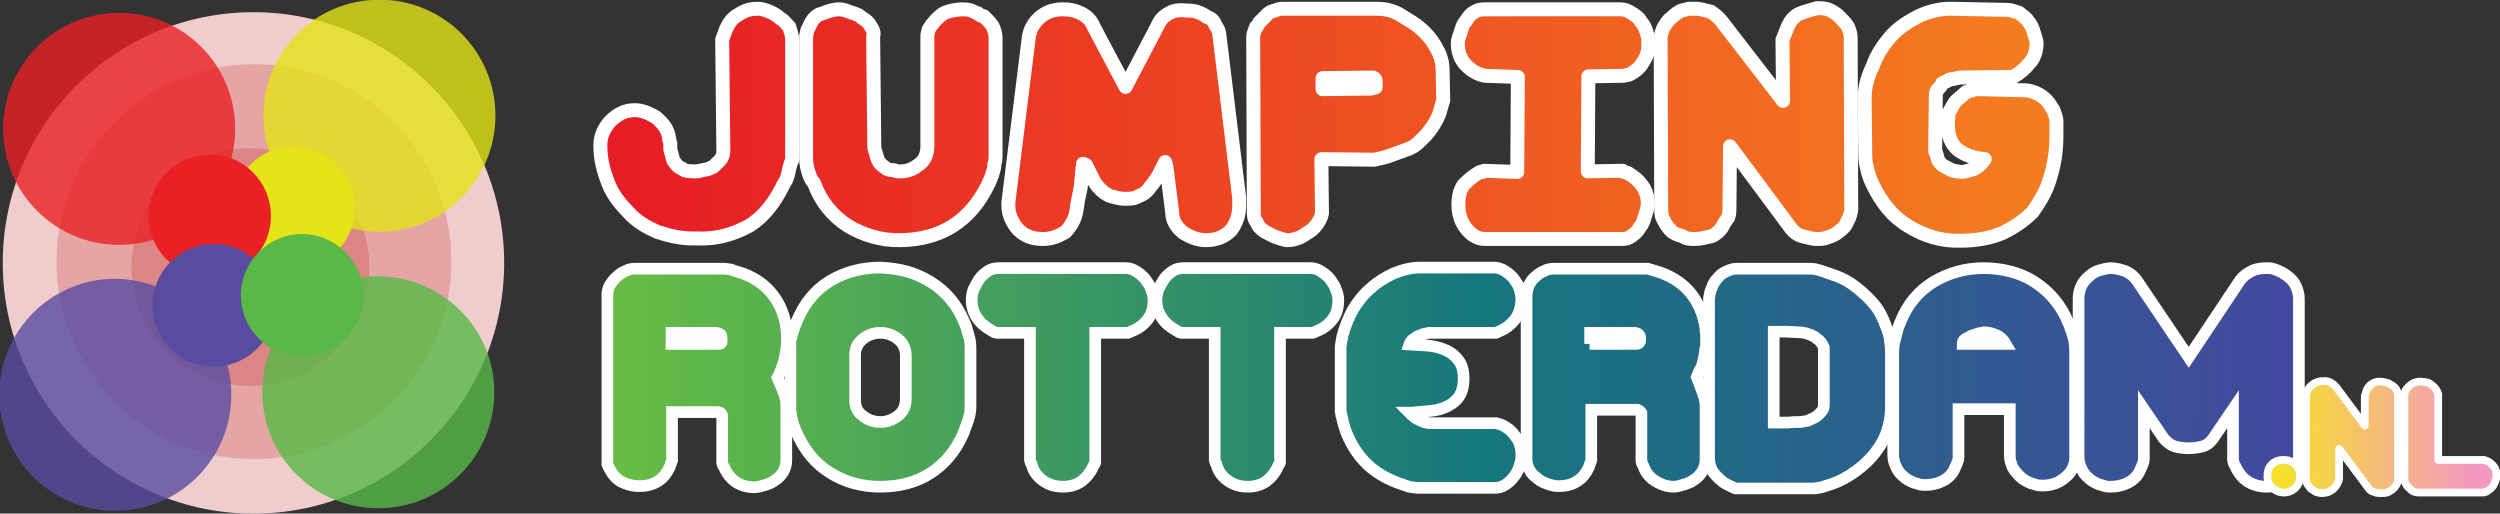 <?xml version="1.0" encoding="utf-8"?>
<!-- Generator: Adobe Illustrator 24.0.2, SVG Export Plug-In . SVG Version: 6.00 Build 0)  -->
<svg version="1.1" id="Laag_1" xmlns:serif="http://www.serif.com/"
	 xmlns="http://www.w3.org/2000/svg" xmlns:xlink="http://www.w3.org/1999/xlink" x="0px" y="0px" viewBox="0 0 428.9 88.1"
	 style="enable-background:new 0 0 428.9 88.1;" xml:space="preserve">
<rect x="0" y="0" width="428.9" height="88.1" fill="#333333" stroke="none"/>
<style type="text/css">
	.st0{fill:#F0CDCD;}
	.st1{fill:#E4A5A4;}
	.st2{fill:#DB8684;}
	.st3{opacity:0.8;}
	.st4{fill:#E92124;}
	.st5{fill:#E4E416;}
	.st6{fill:#58B947;}
	.st7{fill:#574CA0;}
	.st8{fill:url(#SVGID_1_);stroke:#FFFFFF;stroke-width:2.393;stroke-linejoin:round;stroke-miterlimit:478.501;}
	.st9{fill:url(#SVGID_2_);stroke:#FFFFFF;stroke-width:2.393;stroke-linejoin:round;stroke-miterlimit:478.501;}
	.st10{fill:url(#SVGID_3_);stroke:#FFFFFF;stroke-width:2.393;stroke-linejoin:round;stroke-miterlimit:478.501;}
	.st11{fill:url(#SVGID_4_);stroke:#FFFFFF;stroke-width:2.393;stroke-linejoin:round;stroke-miterlimit:478.501;}
	.st12{fill:url(#SVGID_5_);stroke:#FFFFFF;stroke-width:2.393;stroke-linejoin:round;stroke-miterlimit:478.501;}
	.st13{fill:url(#SVGID_6_);stroke:#FFFFFF;stroke-width:2.393;stroke-linejoin:round;stroke-miterlimit:478.501;}
	.st14{fill:url(#SVGID_7_);stroke:#FFFFFF;stroke-width:2.393;stroke-linejoin:round;stroke-miterlimit:478.501;}
	.st15{fill:url(#SVGID_8_);stroke:#FFFFFF;stroke-width:2;stroke-miterlimit:10;}
	.st16{fill:url(#SVGID_9_);stroke:#FFFFFF;stroke-width:2;stroke-miterlimit:10;}
	.st17{fill:url(#SVGID_10_);stroke:#FFFFFF;stroke-width:2;stroke-miterlimit:10;}
	.st18{fill:url(#SVGID_11_);stroke:#FFFFFF;stroke-width:2;stroke-miterlimit:10;}
	.st19{fill:url(#SVGID_12_);stroke:#FFFFFF;stroke-width:2;stroke-miterlimit:10;}
	.st20{fill:url(#SVGID_13_);stroke:#FFFFFF;stroke-width:2;stroke-miterlimit:10;}
	.st21{fill:url(#SVGID_14_);stroke:#FFFFFF;stroke-width:2;stroke-miterlimit:10;}
	.st22{fill:url(#SVGID_15_);stroke:#FFFFFF;stroke-width:2;stroke-miterlimit:10;}
	.st23{fill:url(#SVGID_16_);stroke:#FFFFFF;stroke-width:2;stroke-miterlimit:10;}
	.st24{fill:url(#SVGID_17_);stroke:#FFFFFF;stroke-width:1.328;stroke-linejoin:round;stroke-miterlimit:66.39;}
	.st25{fill:url(#SVGID_18_);stroke:#FFFFFF;stroke-width:1.327;stroke-linejoin:round;stroke-miterlimit:66.372;}
	.st26{fill:url(#SVGID_19_);stroke:#FFFFFF;stroke-width:1.328;stroke-linejoin:round;stroke-miterlimit:66.379;}
</style>
<g transform="matrix(0,-1.236,-1.236,0,499.567,54.745)">
	<path class="st0" d="M7.8,334.2c-19.2,0-34.8,15.6-34.8,34.8c0,19.2,15.6,34.8,34.8,34.8s34.8-15.6,34.8-34.8
		C42.6,349.8,27,334.2,7.8,334.2"/>
</g>
<g transform="matrix(0,-1.236,-1.236,0,499.645,63.431)">
	<path class="st1" d="M15,341.6c-15.2,0-27.4,12.3-27.4,27.4s12.3,27.4,27.4,27.4s27.4-12.3,27.4-27.4
		C42.5,353.9,30.2,341.6,15,341.6"/>
</g>
<g transform="matrix(0,-1.236,-1.236,0,499.167,77.582)">
	<path class="st2" d="M25.7,352.6c-9.1,0-16.5,7.4-16.5,16.5s7.4,16.5,16.5,16.5s16.5-7.4,16.5-16.5
		C42.2,359.9,34.8,352.6,25.7,352.6"/>
</g>
<g transform="matrix(1.236,0,0,1.236,221.854,31.432)">
	<g class="st3">
		<g transform="matrix(0,-1,-1,0,206.55,18.956)">
			<path class="st4" d="M26.5,353.4c-8.9,0-16.1,7.2-16.1,16.1s7.2,16.1,16.1,16.1s16.1-7.2,16.1-16.1S35.4,353.4,26.5,353.4"/>
		</g>
	</g>
</g>
<g transform="matrix(1.236,0,0,1.236,221.854,31.432)">
	<g class="st3">
		<g transform="matrix(0,-1,-1,0,241.773,17.228)">
			<path class="st5" d="M26.6,352.5c-8.9,0-16.1,7.2-16.1,16.1s7.2,16.1,16.1,16.1s16.1-7.2,16.1-16.1S35.5,352.5,26.6,352.5"/>
		</g>
	</g>
</g>
<g transform="matrix(1.236,0,0,1.236,221.854,31.432)">
	<g class="st3">
		<g transform="matrix(0,-1,-1,0,241.616,54.713)">
			<path class="st6" d="M25.7,352.5c-8.9,0-16.1,7.2-16.1,16.1s7.2,16.1,16.1,16.1s16.1-7.2,16.1-16.1
				C41.7,359.7,34.6,352.5,25.7,352.5"/>
		</g>
	</g>
</g>
<g transform="matrix(1.236,0,0,1.236,221.854,31.432)">
	<g class="st3">
		<g transform="matrix(0,-1,-1,0,206.01,55.064)">
			<path class="st7" d="M25.7,353.4c-8.9,0-16.1,7.2-16.1,16.1s7.2,16.1,16.1,16.1s16.1-7.2,16.1-16.1
				C41.7,360.6,34.5,353.4,25.7,353.4"/>
		</g>
	</g>
</g>
<g transform="matrix(0,-1.236,-1.236,0,506.322,77.333)">
	<path class="st5" d="M33.7,360.4c-4.7,0-8.5,3.8-8.5,8.5s3.8,8.5,8.5,8.5s8.5-3.8,8.5-8.5C42.2,364.2,38.4,360.4,33.7,360.4"/>
</g>
<g transform="matrix(0,-1.236,-1.236,0,492.309,78.586)">
	<path class="st4" d="M33.6,360.7c-4.7,0-8.5,3.8-8.5,8.5s3.8,8.5,8.5,8.5s8.5-3.8,8.5-8.5C42.2,364.5,38.3,360.7,33.6,360.7"/>
</g>
<g transform="matrix(0,-1.236,-1.236,0,492.873,93.554)">
	<path class="st7" d="M33.3,360.6c-4.7,0-8.5,3.8-8.5,8.5s3.8,8.5,8.5,8.5s8.5-3.8,8.5-8.5C41.9,364.5,38,360.6,33.3,360.6"/>
</g>
<g transform="matrix(0,-1.236,-1.236,0,507.672,91.943)">
	<path class="st6" d="M33.4,360.3c-4.7,0-8.5,3.8-8.5,8.5s3.8,8.5,8.5,8.5s8.5-3.8,8.5-8.5C41.9,364.2,38.1,360.3,33.4,360.3"/>
</g>
<linearGradient id="SVGID_1_" gradientUnits="userSpaceOnUse" x1="-47.766" y1="64.974" x2="-46.766" y2="64.974" gradientTransform="matrix(239.237 -2.532 -2.532 -239.237 11700.368 15444.815)">
	<stop  offset="0" style="stop-color:#E61D25"/>
	<stop  offset="0.99" style="stop-color:#F47C20"/>
	<stop  offset="1" style="stop-color:#F47C20"/>
</linearGradient>
<path class="st8" d="M126.7,2.5c-1,0.5-1.7,1.5-2.1,2.4l-0.7,1.9l0.2,19.2c0,0.5-0.2,1-0.5,1.4c-0.5,0.5-0.7,0.7-1.2,1.2
	c-0.5,0.2-1,0.5-1.4,0.5l-1.4,0.3c-1.2,0-2.2,0-2.6-0.5c-0.7-0.2-1-0.7-1.5-1.4l-0.5-1.9v-1c-0.2-0.5-0.2-1-0.3-1.4
	c-0.3-1.2-1-2.1-2.2-3.1c-1.2-0.7-2.4-1.2-3.6-1.2c-1.7,0-2.9,0.7-4,1.7c-1.2,1.2-1.9,2.7-1.9,4.3c0,2.4,0.5,4.3,1.3,6.4
	c0.7,1.9,2,3.6,3.4,5c1.5,1.7,3.1,2.6,5.1,3.5c2.2,0.7,4.3,1.2,6.7,1.1c3.6,0.2,6.5-0.8,9.1-2.2c2.4-1.5,4.3-3.9,5.9-7.2
	c0.5-0.7,0.7-1.4,0.9-2.6c0.2-0.5,0.2-1,0.5-1.4v-1.4V6.7c0-0.7-0.3-1.4-0.5-2.1c-0.5-0.5-1-1.2-1.5-1.4c-0.5-0.5-1.2-0.9-1.9-1.2
	s-1.4-0.5-1.9-0.5C128.9,1.5,127.9,1.7,126.7,2.5z"/>
<linearGradient id="SVGID_2_" gradientUnits="userSpaceOnUse" x1="-47.766" y1="64.974" x2="-46.766" y2="64.974" gradientTransform="matrix(239.237 -2.532 -2.532 -239.237 11700.371 15445.08)">
	<stop  offset="0" style="stop-color:#E61D25"/>
	<stop  offset="0.99" style="stop-color:#F47C20"/>
	<stop  offset="1" style="stop-color:#F47C20"/>
</linearGradient>
<path class="st9" d="M161.7,2.4c-0.9,0.7-1.7,1.5-2.4,2.7L159.1,6v19.1c0,1.4-0.5,2.4-1.4,3.1s-1.9,1.2-3.1,1.2c-0.5,0-1,0-1.2-0.2
	c-0.2,0-0.7,0-1.2-0.2c-0.7-0.5-1.4-0.9-1.7-1.9l-0.5-1.7l-0.2-19.1c0.2-0.7,0-1.2-0.5-1.9c-0.2-0.5-0.7-0.9-1.5-1.4
	c-0.5-0.5-1.2-0.7-1.9-0.9c-0.5-0.2-1.2-0.5-1.9-0.5c-1,0-1.9,0.3-2.9,0.7c-1,0.2-1.7,1-2.1,1.9l-0.5,1l-0.2,1v20.6
	c0,0.7,0,1.4,0.3,2.4c0.2,0.7,0.5,1.7,1,2.1c1.2,3.3,3.2,5.7,5.8,7.4c2.6,1.6,5.8,2.6,9.1,2.5c6.9-0.1,11.9-3.2,15-9.5
	c0.2-0.5,0.7-1.4,0.9-2.4c0.2-0.5,0.2-1,0.2-1.2c0.2-0.5,0.2-1,0.2-1.4V6.4c0-0.7-0.3-1.4-0.5-1.9c-0.5-0.7-1-1.2-1.5-1.7
	c-0.5,0-0.7-0.2-1-0.5c-0.2,0-0.5-0.2-1.2-0.5c-0.5-0.2-1.2-0.2-1.7-0.2C163.6,1.7,162.6,1.9,161.7,2.4z"/>
<linearGradient id="SVGID_3_" gradientUnits="userSpaceOnUse" x1="-47.766" y1="64.974" x2="-46.766" y2="64.974" gradientTransform="matrix(239.237 -2.532 -2.532 -239.237 11700.376 15445.557)">
	<stop  offset="0" style="stop-color:#E61D25"/>
	<stop  offset="0.99" style="stop-color:#F47C20"/>
	<stop  offset="1" style="stop-color:#F47C20"/>
</linearGradient>
<path class="st10" d="M200.7,2.2c-1,0.5-1.7,1.2-2.1,2.2l-5.5,10.5l-5.4-10.2c-0.5-1.2-1.2-1.9-2.2-2.4s-1.9-0.7-3.1-0.7
	c-1.4,0-2.6,0.3-3.8,1.2c-1.2,1-1.9,2.2-2.1,3.6L173,34.7v0.7c0,1.4,0.7,2.9,1.7,4c1.2,1.2,2.6,1.6,4.3,1.6c1.4,0,2.6-0.5,3.8-1.2
	c0.9-1,1.7-2.2,1.9-3.8l0.2-1.4l0.5-2.4l0.4-4.1l0.5,0.2l1.2,2.4c0.2,0.5,0.7,1.2,1.2,1.7s1,0.9,1.7,1.2c0.7,0.2,1.7,0.5,2.4,0.5
	c1.2,0,1.9,0,2.6-0.5c0.7-0.2,1.4-0.7,1.9-1.5c0.5-0.5,0.9-1.2,1.4-1.9l1.2-2.4l0.2,0.7l1,7.9c0,1.4,0.7,2.6,2,3.6
	c1.2,0.7,2.4,1.2,3.8,1.2c1.7,0,3.1-0.5,4.3-1.7c0.9-1.2,1.4-2.6,1.4-4.3V34l-3.4-28c0-0.5-0.3-1.2-0.7-1.7
	c-0.2-0.7-0.7-1.2-1.5-1.4c-0.5-0.5-1.2-0.7-1.7-0.9c-0.7-0.2-1.4-0.2-1.9-0.2C202.6,1.7,201.6,1.7,200.7,2.2z"/>
<linearGradient id="SVGID_4_" gradientUnits="userSpaceOnUse" x1="-47.766" y1="64.974" x2="-46.766" y2="64.974" gradientTransform="matrix(239.237 -2.532 -2.532 -239.237 11700.38 15445.83)">
	<stop  offset="0" style="stop-color:#E61D25"/>
	<stop  offset="0.99" style="stop-color:#F47C20"/>
	<stop  offset="1" style="stop-color:#F47C20"/>
</linearGradient>
<path class="st11" d="M220,1.5c-0.7,0-1.2,0.3-1.9,0.5c-0.5,0.2-0.9,0.7-1.4,1.2c-0.2,0.2-0.5,0.5-0.7,0.7c-0.2,0.2-0.2,0.7-0.5,0.7
	c-0.2,0.5-0.5,1.2-0.5,1.7l0.1,29.9c0,0.7,0,1.4,0.5,1.9c0.2,0.7,0.7,1.2,1.5,1.7c0.5,0.2,1.2,0.7,1.9,0.9s1.2,0.5,1.9,0.5
	c1.2,0,2.4-0.5,3.3-1.2c1-0.5,1.9-1.5,2.4-2.7l0.2-0.7l-0.1-9.3l9.1,0.1l2.1-0.5l3.3-1.2c0.7-0.2,1.7-0.7,2.4-1.5
	c1.4-1.2,2.6-2.9,3.3-4.6l0.7-2.4l-0.1-5c0-1.4-0.3-2.6-1-3.8c-0.7-1.4-1.7-2.6-2.9-3.6c-1-0.9-2.4-1.6-3.6-2.4
	c-1.4-0.7-2.6-0.9-3.8-0.9L220,1.5z M226.9,13.4l8.6-0.1c0.2,0,0.5,0.2,0.5,0.5V15l-0.7,0.2l-8.4,0.1L226.9,13.4z"/>
<linearGradient id="SVGID_5_" gradientUnits="userSpaceOnUse" x1="-47.766" y1="64.974" x2="-46.766" y2="64.974" gradientTransform="matrix(239.237 -2.532 -2.532 -239.237 11700.385 15446.315)">
	<stop  offset="0" style="stop-color:#E61D25"/>
	<stop  offset="0.99" style="stop-color:#F47C20"/>
	<stop  offset="1" style="stop-color:#F47C20"/>
</linearGradient>
<path class="st12" d="M255,1.6c-0.7,0-1.4,0-2.1,0.5c-0.5,0.2-0.9,0.7-1.4,1.5c-0.5,0.5-0.7,1.2-0.9,1.9s-0.5,1.2-0.5,1.9
	c0,1.2,0.3,2.4,1,3.3s1.7,1.7,2.9,2.1l0.7,0.2l5.7,0.2l-0.1,16.3l-5.7-0.2l-0.2,0.2h-0.5c-1.2,0.7-2.1,1.5-2.8,2.2
	c-0.7,1-0.9,2.2-0.9,3.4c0,2.2,0.8,3.8,2.2,5c0.2,0.2,0.7,0.5,1.2,0.7s1,0.2,1.4,0.2h23c0.7,0,1.2,0,1.9-0.5s1.2-1,1.4-1.5
	c0.5-0.5,0.7-1.2,0.9-1.9c0.2-0.7,0.5-1.4,0.5-2.2c0-1-0.3-2.2-1-3.1c-0.5-0.7-1.2-1.4-2.4-2.1l-0.7-0.2l-0.2-0.2l-6,0.1l0.1-16.3
	l6-0.1l1-0.2c1-0.5,1.9-1.2,2.4-2.2c0.7-1,0.9-1.9,0.9-3.1c0-0.5,0-1.2-0.3-1.9c-0.2-0.7-0.5-1.4-1-1.9c-0.2-0.5-0.7-0.9-1.5-1.4
	c-0.7-0.5-1.4-0.7-1.9-0.7L255,1.6z"/>
<linearGradient id="SVGID_6_" gradientUnits="userSpaceOnUse" x1="-47.766" y1="64.974" x2="-46.766" y2="64.974" gradientTransform="matrix(239.237 -2.532 -2.532 -239.237 11700.388 15446.682)">
	<stop  offset="0" style="stop-color:#E61D25"/>
	<stop  offset="0.99" style="stop-color:#F47C20"/>
	<stop  offset="1" style="stop-color:#F47C20"/>
</linearGradient>
<path class="st13" d="M308.6,2.4c-1,0.5-1.7,1.5-2.1,2.7l-0.7,1.7l0.1,10.5L295.4,3.7c-0.5-0.7-1.2-1.2-1.9-1.7
	c-1-0.2-1.7-0.5-2.6-0.5h-1.2c-0.2,0-0.5,0.2-1.2,0.3C288,2,287.3,2.5,286.8,3c-0.7,0.5-0.9,1-1.4,1.7c-0.2,0.5-0.5,1.2-0.5,1.9
	l0.1,29.2c0,0.7,0,1.4,0.5,2.1c0.2,0.5,0.7,1.2,1.2,1.7s1.2,0.7,1.9,0.9c0.7,0.5,1.4,0.5,2.2,0.5c1,0,1.9-0.3,2.9-0.5
	c1-0.5,1.7-1.2,2.1-2.2l0.7-1c0.2-0.7,0.2-1,0.2-1.2l0.1-11l10.4,14c0.5,0.7,1.2,1.2,1.9,1.4c1,0.2,1.7,0.5,2.6,0.5
	c0.7,0,1.2,0,1.9-0.3c0.7-0.2,1.4-0.5,1.9-1c0.7-0.5,1.2-1,1.4-1.7c0.5-0.7,0.5-1.2,0.7-1.9l-0.1-29.7c0-0.7-0.3-1.4-0.5-1.9
	c-0.5-0.7-1-1.2-1.5-1.7s-1.2-0.9-1.9-1.2c-0.7-0.2-1.4-0.2-1.9-0.2C310.7,1.7,309.8,1.9,308.6,2.4z"/>
<linearGradient id="SVGID_7_" gradientUnits="userSpaceOnUse" x1="-47.766" y1="64.974" x2="-46.766" y2="64.974" gradientTransform="matrix(239.237 -2.532 -2.532 -239.237 11700.392 15447.049)">
	<stop  offset="0" style="stop-color:#E61D25"/>
	<stop  offset="0.99" style="stop-color:#F47C20"/>
	<stop  offset="1" style="stop-color:#F47C20"/>
</linearGradient>
<path class="st14" d="M334.6,1.5c-1.9,0-3.8,0.5-5.5,1.3c-1.9,1-3.3,1.9-4.7,3.4c-1.2,1.4-2.4,3.1-3.1,5.1c-0.9,1.9-1.4,3.6-1.4,5.5
	l0.1,9.1c0,1,0,1.9,0.3,2.9c0.2,1,0.5,1.9,1,2.9c1.5,3.1,3.4,5.5,6.1,7.1c2.6,1.6,5.5,2.6,8.9,2.5c2.9,0,5.3-0.5,7.2-1.3
	c2.1-1,3.8-2.2,5.2-3.6c1.2-1.7,2.4-3.6,3-5.8c0.7-2.2,1.1-4.6,1.1-7.2v-2.6c0-0.7-0.3-1.2-0.5-1.9c-0.5-0.7-0.7-1.2-1.2-1.7
	s-1-0.9-1.7-1.2c-0.5-0.2-1.2-0.5-1.9-0.5l-8.1-0.2c-0.7,0-1.4,0.3-2.1,0.5c-0.5,0.5-1.2,1-1.7,1.5s-0.7,1.2-1.2,1.9
	c-0.2,0.7-0.2,1.4-0.2,2.2c0,1.9,0.5,3.3,1.7,4.3c1.2,0.9,2.6,1.4,4.6,1.6c-0.5,0.7-0.9,1.2-1.9,1.7c-0.7,0.2-1.4,0.5-2.1,0.5
	c-0.5,0-1-0.2-1.4-0.2c-0.5-0.2-1-0.5-1.4-0.7c-0.5-0.2-1-0.7-1.2-1.2s-0.2-1-0.5-1.4l0.1-9.1c0-0.5,0-1,0.2-1.4
	c0.5-0.5,0.7-0.7,0.9-1.2c0.5-0.2,1-0.5,1.4-0.7c0.5,0,1-0.2,1.7-0.3l9.1-0.1c1.2-0.7,2.1-1.5,2.8-2.4c0.7-0.7,1.2-1.9,1.2-3.4
	c0-0.5-0.3-1.2-0.5-1.9s-0.5-1.4-1-1.9c-0.2-0.5-1-0.9-1.5-1.4c-0.7-0.2-1.4-0.5-1.9-0.5L334.6,1.5z"/>
<g>
	<linearGradient id="SVGID_8_" gradientUnits="userSpaceOnUse" x1="104.812" y1="64.745" x2="393.828" y2="65.222">
		<stop  offset="0" style="stop-color:#66BC45"/>
		<stop  offset="1.000000e-02" style="stop-color:#66BC45"/>
		<stop  offset="0.52" style="stop-color:#15767D"/>
		<stop  offset="0.99" style="stop-color:#43499E"/>
		<stop  offset="1" style="stop-color:#43499E"/>
	</linearGradient>
	<path class="st15" d="M134.9,59.9c-0.1,0.6-0.2,1.1-0.3,1.7c-0.1,0.5-0.3,1.1-0.5,1.6c-0.2,0.5-0.4,1.1-0.7,1.6l1,2.4
		c0.4,0.9,0.5,1.7,0.5,2.5v9.4c0,0.6-0.2,1.2-0.5,1.8c-0.4,0.6-0.8,1.1-1.3,1.4c-0.5,0.4-1.1,0.7-1.8,0.9c-0.7,0.2-1.3,0.4-1.8,0.4
		c-2.4,0-4.2-1.1-5.2-3.3l-0.3-0.5l-0.1-0.4v-8.1l-0.2-0.4c-0.1-0.1-0.2-0.1-0.5-0.2h-7.9V79l-0.2,0.5l-0.2,0.6
		c-0.5,1.1-1.2,2-2.1,2.5c-1,0.6-2,0.8-3.1,0.8c-1.2,0-2.2-0.3-3.2-0.8c-1-0.6-1.6-1.5-2.1-2.5l-0.2-0.5v-0.4V50.3
		c0.1-0.6,0.2-1.1,0.5-1.5c0.3-0.4,0.6-0.9,1.1-1.3c0.5-0.5,1-0.8,1.5-1c0.5-0.3,1.1-0.4,1.6-0.4h15.4c0.3,0,0.6,0.1,0.8,0.1
		c0.2,0,0.5,0.1,0.7,0.2l1.6,0.5c2.5,0.9,4.4,2.4,5.7,4.4s1.9,4.3,1.9,6.8C135,58.7,135,59.3,134.9,59.9z M115.2,59h8.1
		c0.3,0,0.5-0.1,0.5-0.3V58c0-0.4-0.1-0.6-0.3-0.7c-0.2-0.1-0.5-0.2-0.8-0.2h-7.5V59z"/>
	<linearGradient id="SVGID_9_" gradientUnits="userSpaceOnUse" x1="104.812" y1="64.688" x2="393.828" y2="65.165">
		<stop  offset="0" style="stop-color:#66BC45"/>
		<stop  offset="1.000000e-02" style="stop-color:#66BC45"/>
		<stop  offset="0.52" style="stop-color:#15767D"/>
		<stop  offset="0.99" style="stop-color:#43499E"/>
		<stop  offset="1" style="stop-color:#43499E"/>
	</linearGradient>
	<path class="st16" d="M155.7,46.6c1.4,0.4,2.7,1,4,1.8c2.6,1.6,4.5,3.9,5.7,6.8c0.2,0.4,0.3,0.7,0.4,1c0.1,0.3,0.2,0.8,0.4,1.4
		c0.2,0.6,0.3,1.3,0.3,2.1v10.1c0,0.6-0.1,1.4-0.4,2.3l-0.8,2.2c-1.3,3-3.2,5.3-5.7,6.9c-2.5,1.6-5.4,2.3-8.6,2.3
		c-3.2,0-6.1-0.8-8.6-2.4c-2.6-1.6-4.4-3.9-5.7-6.8c-0.3-0.6-0.6-1.4-0.8-2.2c-0.2-0.8-0.3-1.5-0.3-2.1V59.5v-1l0.3-1.2l0.4-1.2
		l0.4-1c1.3-3.1,3.2-5.4,5.7-6.9c2.5-1.5,5.4-2.3,8.7-2.3C152.7,46,154.3,46.2,155.7,46.6z M148.1,58.1c-0.9,0.7-1.4,1.6-1.4,2.8
		v7.7c0,1.2,0.4,2.1,1.4,2.8c0.9,0.7,1.9,1,3,1c1.1,0,2.1-0.4,3-1.1c0.9-0.7,1.3-1.7,1.3-2.9v-7.3c0-1.2-0.4-2.2-1.3-2.9
		c-0.9-0.7-1.9-1.1-3-1.1C150,57.1,149,57.4,148.1,58.1z"/>
	<linearGradient id="SVGID_10_" gradientUnits="userSpaceOnUse" x1="104.812" y1="64.628" x2="393.828" y2="65.105">
		<stop  offset="0" style="stop-color:#66BC45"/>
		<stop  offset="1.000000e-02" style="stop-color:#66BC45"/>
		<stop  offset="0.52" style="stop-color:#15767D"/>
		<stop  offset="0.99" style="stop-color:#43499E"/>
		<stop  offset="1" style="stop-color:#43499E"/>
	</linearGradient>
	<path class="st17" d="M171,57.1l-0.4-0.1l-0.5-0.3c-1.1-0.6-1.9-1.3-2.5-2.2c-0.6-0.9-0.9-1.9-0.9-3c0-0.6,0.1-1.2,0.3-1.8
		c0.3-0.6,0.6-1.2,1-1.8c0.4-0.6,0.9-1,1.5-1.4c0.6-0.4,1.2-0.5,1.9-0.5h21.8c0.6,0,1.2,0.2,1.8,0.6c0.6,0.4,1.1,0.8,1.5,1.3
		c0.2,0.3,0.4,0.6,0.6,0.9c0.2,0.3,0.3,0.6,0.4,0.9c0.3,0.6,0.4,1.3,0.4,1.8c0,1.3-0.3,2.4-1,3.3c-0.7,0.9-1.6,1.6-2.7,2l-0.4,0.2
		l-0.3,0.1h-5.6v22.2l-0.1,0.3l-0.2,0.3c-0.5,1.2-1.3,2.1-2.1,2.7c-0.9,0.6-1.9,0.9-3.1,0.9c-1.3,0-2.4-0.3-3.4-1
		c-1-0.7-1.7-1.6-2-2.8l-0.2-0.4l-0.1-0.4V57.1H171z"/>
	<linearGradient id="SVGID_11_" gradientUnits="userSpaceOnUse" x1="104.812" y1="64.576" x2="393.828" y2="65.052">
		<stop  offset="0" style="stop-color:#66BC45"/>
		<stop  offset="1.000000e-02" style="stop-color:#66BC45"/>
		<stop  offset="0.52" style="stop-color:#15767D"/>
		<stop  offset="0.99" style="stop-color:#43499E"/>
		<stop  offset="1" style="stop-color:#43499E"/>
	</linearGradient>
	<path class="st18" d="M202.7,57.1l-0.4-0.1l-0.5-0.3c-1.1-0.6-1.9-1.3-2.5-2.2c-0.6-0.9-0.9-1.9-0.9-3c0-0.6,0.1-1.2,0.3-1.8
		c0.3-0.6,0.6-1.2,1-1.8c0.4-0.6,0.9-1,1.5-1.4c0.6-0.4,1.2-0.5,1.9-0.5h21.8c0.6,0,1.2,0.2,1.8,0.6c0.6,0.4,1.1,0.8,1.5,1.3
		c0.2,0.3,0.4,0.6,0.6,0.9c0.2,0.3,0.3,0.6,0.4,0.9c0.3,0.6,0.4,1.3,0.4,1.8c0,1.3-0.3,2.4-1,3.3s-1.6,1.6-2.7,2l-0.4,0.2l-0.3,0.1
		h-5.6v22.2l-0.1,0.3l-0.2,0.3c-0.5,1.2-1.3,2.1-2.1,2.7c-0.9,0.6-1.9,0.9-3.1,0.9c-1.3,0-2.4-0.3-3.4-1c-1-0.7-1.7-1.6-2-2.8
		l-0.2-0.4l-0.1-0.4V57.1H202.7z"/>
	<linearGradient id="SVGID_12_" gradientUnits="userSpaceOnUse" x1="104.812" y1="64.525" x2="393.828" y2="65.002">
		<stop  offset="0" style="stop-color:#66BC45"/>
		<stop  offset="1.000000e-02" style="stop-color:#66BC45"/>
		<stop  offset="0.52" style="stop-color:#15767D"/>
		<stop  offset="0.99" style="stop-color:#43499E"/>
		<stop  offset="1" style="stop-color:#43499E"/>
	</linearGradient>
	<path class="st19" d="M259.9,54.8c-0.7,0.9-1.6,1.6-2.6,2l-0.4,0.2l-0.3,0.1h-11.4l-1,0.2l-1,0.4l-0.9,0.6
		c-0.3,0.3-0.4,0.5-0.5,0.8l3.2,0.2c1.2,0.1,2.2,0.4,3.1,0.8c0.9,0.4,1.6,1,2.1,1.7c0.6,0.7,0.9,1.8,0.9,3.2c0,1.3-0.3,2.4-0.9,3.2
		c-0.6,0.8-1.4,1.3-2.3,1.7s-1.7,0.5-2.5,0.6c-0.8,0.1-1.5,0.1-2.2,0.2c-0.7,0.1-1.2,0.1-1.4,0.1l0.4,0.4l0.6,0.5l1.2,0.6
		c0.5,0.2,1,0.3,1.4,0.3h11.3l0.3,0.1l0.4,0.1c1.2,0.5,2,1.2,2.6,2.1c0.7,0.8,1,1.9,1,3.1c0,0.7-0.1,1.3-0.3,1.9
		c-0.2,0.6-0.4,1-0.5,1.2c-0.1,0.2-0.3,0.5-0.5,0.7c-0.4,0.6-0.9,1-1.5,1.4s-1.2,0.5-1.9,0.5h-12.4c-0.3,0-0.5,0-0.8,0
		c-0.2,0-0.7-0.1-1.4-0.2l-2-0.7c-2.6-1-4.7-2.4-6.3-4.4c-1.6-2-2.7-4.3-3.2-6.9c-0.1-0.1-0.1-0.3-0.1-0.5l-0.1-0.4V59.5l0.1-0.7
		l0.2-1.1c0.4-1.6,1-3,1.7-4.4c0.9-1.5,1.9-2.8,3.1-3.8c1.2-1.1,2.5-1.9,4-2.6c1.5-0.6,3-1,4.6-1h12.6c0.6,0,1.3,0.2,1.9,0.6
		s1.1,0.8,1.5,1.3c0.2,0.3,0.4,0.6,0.6,0.9c0.2,0.3,0.3,0.6,0.4,0.9c0.2,0.6,0.3,1.3,0.3,1.9C260.9,52.9,260.6,53.9,259.9,54.8z"/>
	<linearGradient id="SVGID_13_" gradientUnits="userSpaceOnUse" x1="104.812" y1="64.484" x2="393.828" y2="64.961">
		<stop  offset="0" style="stop-color:#66BC45"/>
		<stop  offset="1.000000e-02" style="stop-color:#66BC45"/>
		<stop  offset="0.52" style="stop-color:#15767D"/>
		<stop  offset="0.99" style="stop-color:#43499E"/>
		<stop  offset="1" style="stop-color:#43499E"/>
	</linearGradient>
	<path class="st20" d="M292.5,60.4c-0.1,0.8-0.3,1.6-0.5,2.3l-0.2,0.5l-0.3,0.5l-0.2,0.5l-0.2,0.5l0.2,0.5l0.2,0.5l0.7,1.9
		c0.2,0.6,0.4,1.3,0.4,1.9V79c0,0.6-0.2,1.2-0.5,1.8c-0.4,0.6-0.8,1.1-1.3,1.4c-0.5,0.4-1.1,0.7-1.8,0.9c-0.7,0.2-1.3,0.4-1.8,0.4
		c-1.1,0-2.1-0.3-3.1-0.9c-1-0.6-1.7-1.4-2.1-2.5l-0.3-0.6l-0.1-0.5v-8.1c0,0-0.1-0.1-0.1-0.2c-0.1-0.1-0.1-0.1-0.2-0.2l-0.4-0.2
		h-7.9V79l-0.2,0.5l-0.2,0.6c-0.5,1.1-1.2,2-2.1,2.5c-0.9,0.6-2,0.8-3.1,0.8c-0.6,0-1.1-0.1-1.7-0.3s-1-0.4-1.2-0.5
		c-0.2-0.1-0.5-0.3-0.7-0.5c-0.6-0.4-1.1-0.9-1.4-1.5c-0.3-0.5-0.5-1.1-0.5-1.8V50.5c0.1-0.6,0.2-1.1,0.4-1.6
		c0.1-0.2,0.3-0.5,0.5-0.8c0.1-0.1,0.3-0.4,0.6-0.6c0.5-0.5,1-0.8,1.5-1c0.5-0.3,1.1-0.4,1.6-0.4h15.4h0.8l1,0.3l1,0.3l0.8,0.3
		c2.4,1,4.2,2.5,5.4,4.5c1.2,2,1.8,4.2,1.8,6.7V60.4z M272.7,59h8c0.3,0,0.5-0.1,0.6-0.3c0.1-0.1,0.1-0.3,0.1-0.6c0-0.7-0.4-1-1.1-1
		h-7.5V59z"/>
	<linearGradient id="SVGID_14_" gradientUnits="userSpaceOnUse" x1="104.812" y1="64.436" x2="393.828" y2="64.913">
		<stop  offset="0" style="stop-color:#66BC45"/>
		<stop  offset="1.000000e-02" style="stop-color:#66BC45"/>
		<stop  offset="0.52" style="stop-color:#15767D"/>
		<stop  offset="0.99" style="stop-color:#43499E"/>
		<stop  offset="1" style="stop-color:#43499E"/>
	</linearGradient>
	<path class="st21" d="M295.6,82.7c-0.4-0.3-0.8-0.7-1.2-1.1s-0.7-0.9-0.9-1.4c-0.2-0.6-0.3-1.2-0.3-1.7V51.1
		c0.1-0.6,0.2-1.2,0.5-1.8c0.2-0.6,0.5-1.1,0.9-1.5c0.4-0.5,0.8-0.9,1.5-1.2c0.6-0.3,1.2-0.5,1.8-0.5h12.4c0.4,0,0.8,0,1.2,0.1
		s0.8,0.2,1.1,0.3l2.3,0.8c1.4,0.5,2.6,1.2,3.7,2.1c1.1,0.9,2.1,1.8,3,2.9c0.9,1.1,1.5,2.4,2,3.8c0.3,0.7,0.5,1.4,0.6,2.1
		c0.1,0.7,0.2,1.4,0.2,2.1v9.5c0,1.7-0.3,3.3-0.9,4.8s-1.5,2.8-2.5,3.9c-1,1.1-2.2,2.1-3.6,3c-1.4,0.9-2.8,1.5-4.3,1.9
		c0,0-0.1,0.1-0.3,0.1l-0.3,0.1l-1.2,0.2h-0.8h-12.4h-0.3l-0.3-0.1C296.5,83.2,296,83,295.6,82.7z M304.4,72.5h0.8h1.4l1.3-0.1h0.9
		l1.3-0.2l1.3-0.6c0.5-0.3,0.8-0.7,1.1-1c0.3-0.3,0.4-0.7,0.4-1.2v-9.3v-0.2v-0.3c-0.3-0.7-0.7-1.2-1.2-1.5
		c-0.4-0.4-0.9-0.6-1.5-0.8c-0.5-0.2-1.1-0.3-1.8-0.3l-1.9-0.1h-2.2V72.5z"/>
	<linearGradient id="SVGID_15_" gradientUnits="userSpaceOnUse" x1="104.813" y1="64.384" x2="393.828" y2="64.861">
		<stop  offset="0" style="stop-color:#66BC45"/>
		<stop  offset="1.000000e-02" style="stop-color:#66BC45"/>
		<stop  offset="0.52" style="stop-color:#15767D"/>
		<stop  offset="0.99" style="stop-color:#43499E"/>
		<stop  offset="1" style="stop-color:#43499E"/>
	</linearGradient>
	<path class="st22" d="M345,46.6c1.5,0.4,2.9,1,4.1,1.8c1.2,0.8,2.3,1.7,3.3,2.9c1,1.2,1.8,2.5,2.4,4c0.2,0.5,0.4,0.8,0.4,1
		c0.1,0.2,0.2,0.6,0.4,1.2c0.2,0.6,0.3,1.1,0.3,1.3c0,0.3,0.1,0.7,0.1,1.1v18.7c0,0.7-0.2,1.3-0.5,1.9c-0.3,0.6-0.8,1.1-1.3,1.5
		s-1.1,0.8-1.8,1c-0.6,0.2-1.3,0.3-1.9,0.3c-0.4,0-0.8,0-1.1-0.1c-0.3-0.1-0.6-0.2-1-0.3c-0.7-0.3-1.3-0.6-1.8-1.1s-1-1-1.3-1.6
		c-0.3-0.7-0.5-1.3-0.5-2v-8H336v8.3c0,0.3-0.1,0.6-0.3,1.1l-0.5,1.1c-0.5,0.9-1.2,1.5-2.1,1.9c-0.8,0.4-1.8,0.6-2.7,0.6
		c-0.4,0-0.8,0-1.1-0.1c-0.3-0.1-0.6-0.2-1-0.3c-0.7-0.3-1.3-0.6-1.8-1.1c-0.5-0.4-0.9-0.9-1.2-1.6c-0.3-0.6-0.5-1.3-0.5-2V60.8
		c0-1,0.1-1.9,0.4-2.9c0.2-1,0.5-1.9,0.9-2.8c1.2-3,3.1-5.2,5.7-6.8c2.6-1.5,5.4-2.3,8.5-2.3C341.9,46,343.5,46.2,345,46.6z
		 M339.4,57.2l-1.2,0.4l-1.1,0.6c-0.3,0.2-0.4,0.5-0.4,0.8h7.4c-0.4-0.7-0.9-1.2-1.6-1.5c-0.7-0.3-1.4-0.5-2.1-0.5L339.4,57.2z"/>
	<linearGradient id="SVGID_16_" gradientUnits="userSpaceOnUse" x1="104.813" y1="64.318" x2="393.828" y2="64.795">
		<stop  offset="0" style="stop-color:#66BC45"/>
		<stop  offset="1.000000e-02" style="stop-color:#66BC45"/>
		<stop  offset="0.52" style="stop-color:#15767D"/>
		<stop  offset="0.99" style="stop-color:#43499E"/>
		<stop  offset="1" style="stop-color:#43499E"/>
	</linearGradient>
	<path class="st23" d="M364.6,46.5c0.9,0.4,1.5,0.9,2,1.6l8.9,13.2l8.8-13.2c0.5-0.7,1.2-1.2,2-1.6s1.7-0.5,2.5-0.5
		c0.4,0,0.8,0,1.1,0.1c0.3,0.1,0.7,0.2,1.1,0.4c0.4,0.2,0.7,0.3,0.9,0.5c0.2,0.1,0.5,0.3,0.7,0.5c0.5,0.4,1,0.9,1.3,1.6
		c0.3,0.7,0.5,1.4,0.5,2.1v27.1c0,0.8-0.2,1.5-0.5,2.2c-0.3,0.7-0.7,1.2-1.2,1.6c-0.5,0.4-1.1,0.8-1.8,1c-0.7,0.3-1.4,0.4-2.1,0.4
		c-1.2,0-2.2-0.3-3.2-0.9c-0.9-0.6-1.6-1.5-2.1-2.6l-0.3-0.6l-0.1-0.5v-8.7l-3.4,5c-0.5,0.7-1.1,1.2-1.9,1.4
		c-0.8,0.2-1.5,0.3-2.3,0.3c-0.8,0-1.6-0.1-2.4-0.3c-0.8-0.3-1.4-0.8-1.9-1.4l-3.4-5v8.6c0,0.3-0.1,0.6-0.3,1.1l-0.5,1.1
		c-0.5,0.9-1.2,1.5-2.1,1.9c-0.8,0.4-1.8,0.6-2.7,0.6c-0.4,0-0.8,0-1.1-0.1c-0.3-0.1-0.6-0.2-1-0.3c-0.7-0.3-1.3-0.6-1.8-1.1
		c-0.5-0.4-0.9-0.9-1.2-1.6c-0.3-0.6-0.5-1.3-0.5-2V51.1c0-0.8,0.2-1.4,0.5-2.1c0.3-0.6,0.7-1.1,1.2-1.5c0.5-0.5,1.1-0.9,1.8-1.1
		c0.7-0.2,1.4-0.4,2-0.4C362.9,46,363.7,46.2,364.6,46.5z"/>
</g>
<linearGradient id="SVGID_17_" gradientUnits="userSpaceOnUse" x1="-48.772" y1="55.205" x2="-47.772" y2="55.205" gradientTransform="matrix(33.192 -0.467 -0.467 -33.192 2035.62 1891.323)">
	<stop  offset="0" style="stop-color:#F5E12C"/>
	<stop  offset="1" style="stop-color:#F499BF"/>
</linearGradient>
<path class="st24" d="M389.7,79.7c-0.5,0.5-0.7,1.2-0.7,2s0.3,1.5,0.8,2c0.6,0.5,1.2,0.8,2,0.8s1.5-0.3,2-0.8s0.8-1.2,0.8-2
	s-0.3-1.5-0.8-2s-1.2-0.8-2-0.8C390.8,78.9,390.2,79.2,389.7,79.7z"/>
<linearGradient id="SVGID_18_" gradientUnits="userSpaceOnUse" x1="-48.773" y1="55.2" x2="-47.773" y2="55.2" gradientTransform="matrix(33.182 -0.467 -0.467 -33.182 2035.093 1884.105)">
	<stop  offset="0" style="stop-color:#F5E12C"/>
	<stop  offset="1" style="stop-color:#F499BF"/>
</linearGradient>
<path class="st25" d="M407,65.8c-0.5,0.3-0.8,0.7-1,1.2l-0.3,0.9V73l-4.9-6.6c-0.3-0.3-0.6-0.6-1-0.8c-0.4-0.2-0.8-0.3-1.3-0.2H398
	c-0.1,0-0.3,0.1-0.6,0.2c-0.3,0.1-0.6,0.3-0.8,0.5c-0.3,0.2-0.5,0.5-0.7,0.8s-0.2,0.6-0.3,1V82c0,0.3,0,0.7,0.2,1s0.4,0.5,0.6,0.8
	c0.3,0.2,0.6,0.4,0.9,0.6c0.4,0.1,0.7,0.2,1,0.2c0.5,0,1-0.1,1.4-0.3c0.4-0.2,0.8-0.5,1.1-1l0.3-0.5c0.1-0.3,0.2-0.5,0.2-0.6V77
	l5,6.7c0.2,0.4,0.6,0.6,1,0.7c0.4,0.2,0.8,0.2,1.2,0.2c0.3,0,0.7,0,1-0.1s0.6-0.3,0.9-0.5s0.5-0.5,0.7-0.8s0.3-0.6,0.3-1V68
	c0-0.4-0.1-0.7-0.2-1s-0.4-0.6-0.7-0.8c-0.3-0.2-0.6-0.4-0.9-0.5c-0.4-0.1-0.7-0.2-1-0.2C408.1,65.4,407.5,65.5,407,65.8z"/>
<linearGradient id="SVGID_19_" gradientUnits="userSpaceOnUse" x1="-48.773" y1="55.201" x2="-47.773" y2="55.201" gradientTransform="matrix(33.186 -0.467 -0.467 -33.186 2035.294 1884.587)">
	<stop  offset="0" style="stop-color:#F5E12C"/>
	<stop  offset="1" style="stop-color:#F499BF"/>
</linearGradient>
<path class="st26" d="M414.4,65.6c-0.4,0.1-0.7,0.3-0.9,0.5c-0.2,0.2-0.5,0.4-0.7,0.7c-0.2,0.3-0.3,0.6-0.3,0.9v14.4
	c0,0.2,0,0.3,0,0.4s0.1,0.2,0.2,0.4c0.1,0.3,0.3,0.6,0.5,0.7c0.2,0.2,0.3,0.3,0.4,0.4s0.2,0.2,0.4,0.3c0.2,0.1,0.4,0.1,0.8,0.2h11.1
	c0.3,0,0.7-0.1,0.9-0.3c0.3-0.2,0.6-0.4,0.8-0.7c0.2-0.2,0.3-0.5,0.5-0.9c0.1-0.3,0.2-0.7,0.2-1c0-0.6-0.1-1.1-0.4-1.5
	s-0.7-0.8-1.2-1l-0.3-0.1l-0.2-0.1h-7.9V67.6l-0.1-0.1c0-0.1,0-0.2,0-0.2c-0.3-0.6-0.6-1-1.1-1.3c-0.4-0.4-1-0.5-1.6-0.5
	C415.1,65.4,414.7,65.5,414.4,65.6z"/>
</svg>
